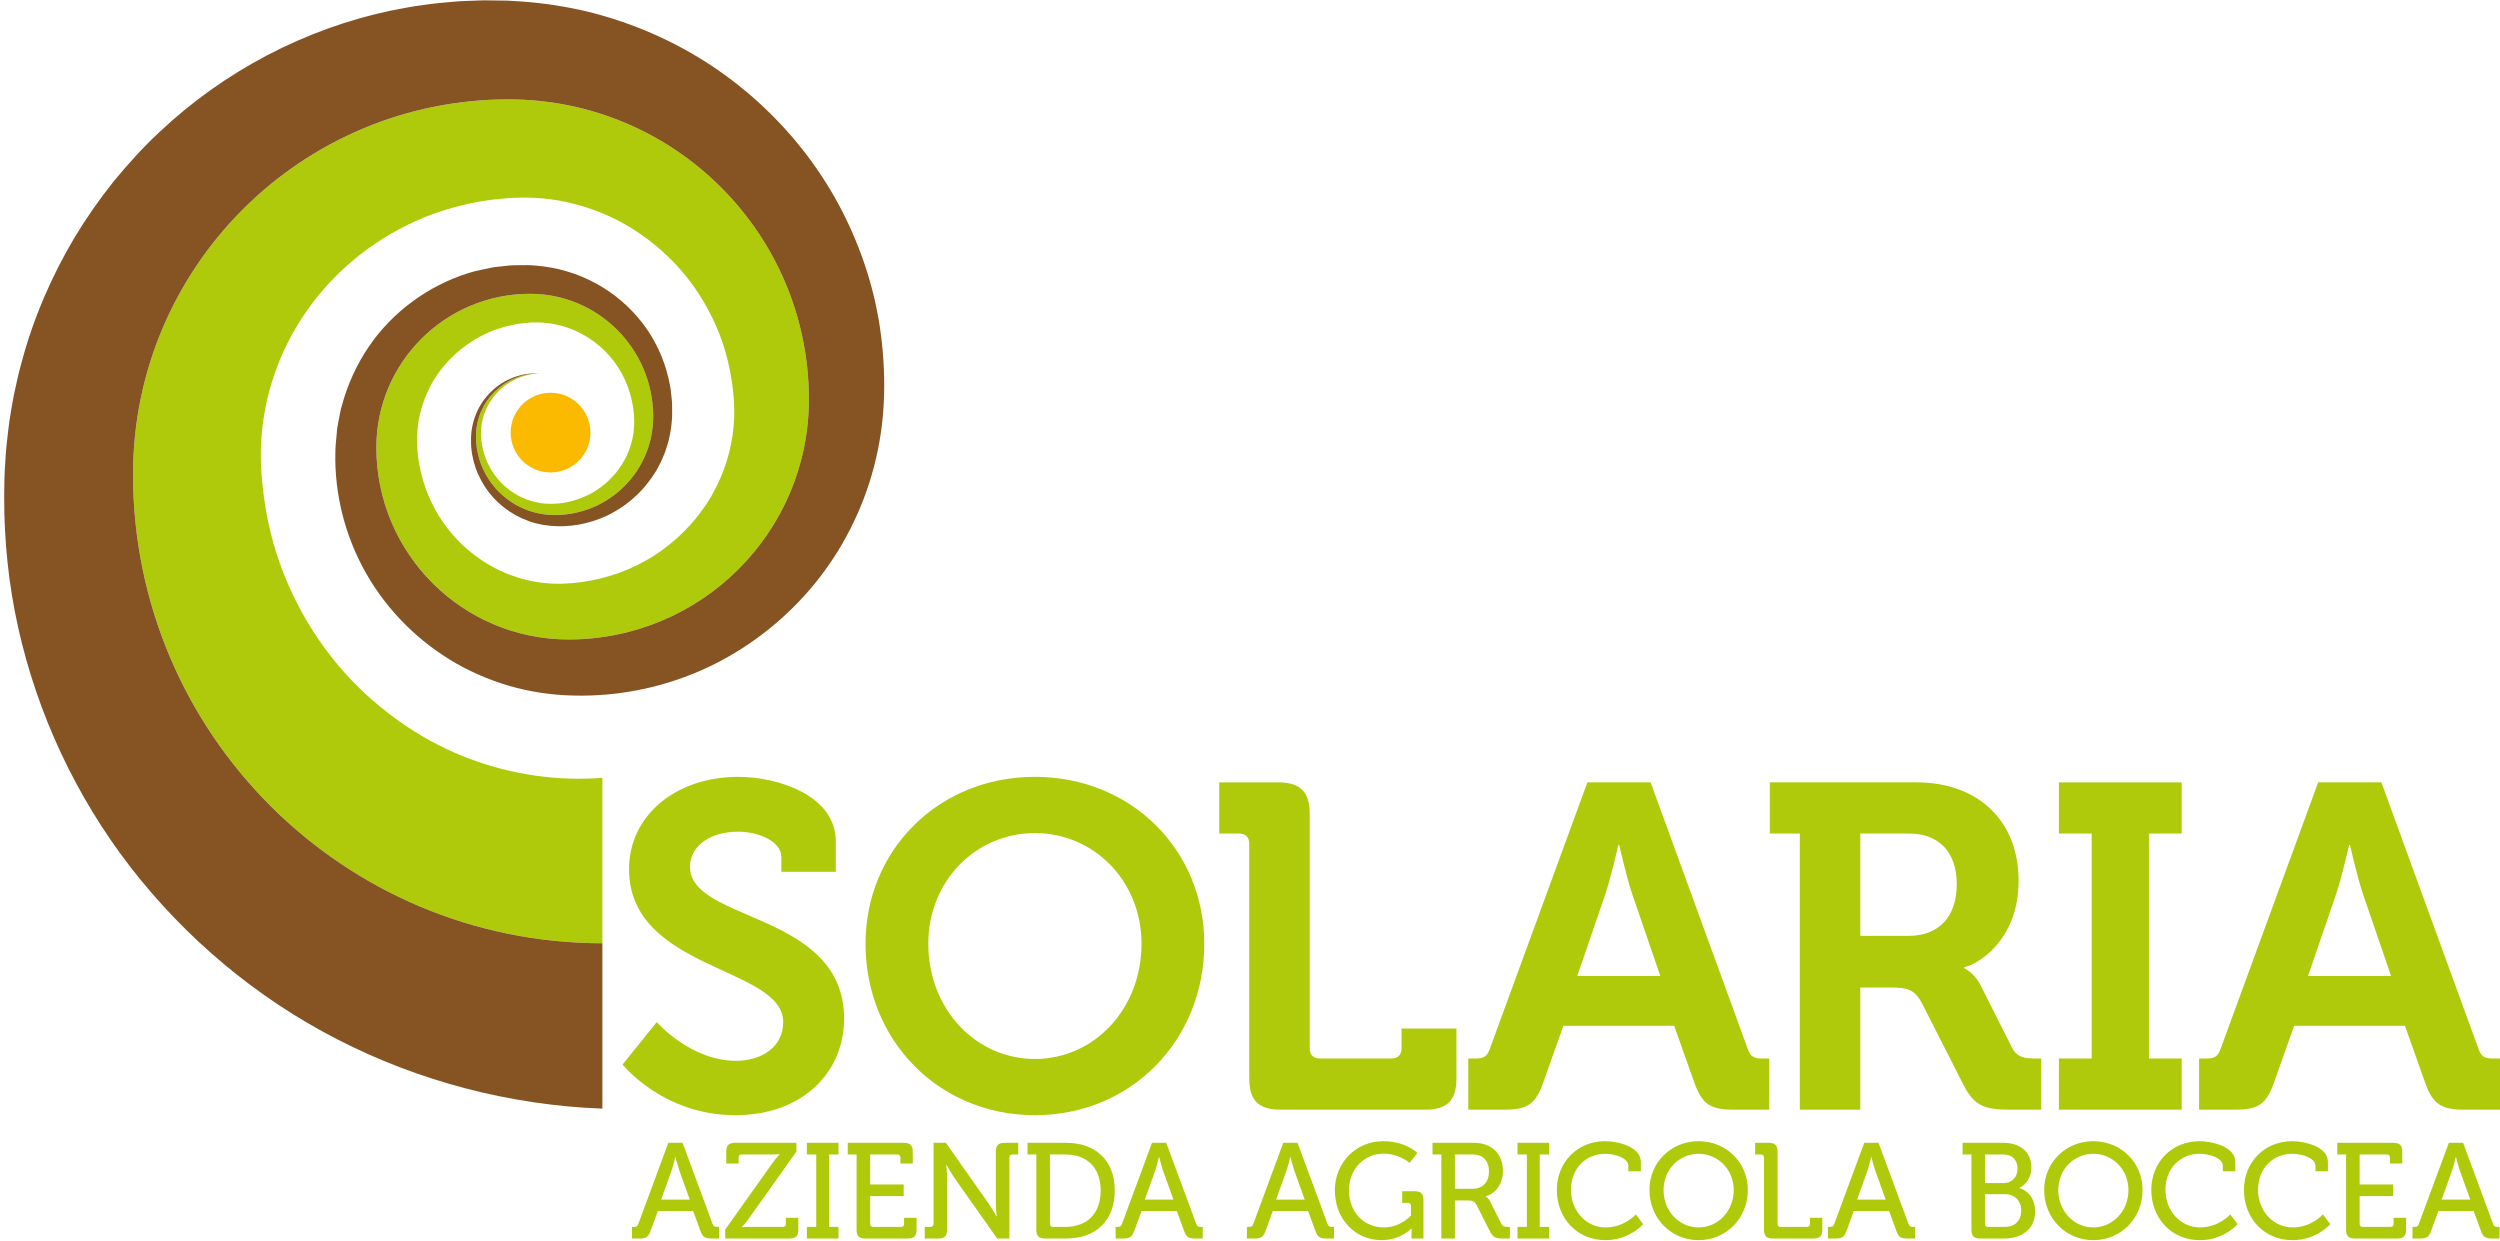 <svg xmlns="http://www.w3.org/2000/svg" width="286" height="142" viewBox="0 0 286 142">
    <g fill="none" fill-rule="evenodd">
        <g>
            <g>
                <path fill="#AFCA0B" d="M54.454 49.92c0 4.97 4.033 8.998 9.009 8.998 6.219 0 11.26-5.036 11.26-11.248 0-7.764-6.302-14.059-14.076-14.059-9.717 0-17.594 7.868-17.594 17.574 0 12.133 9.846 21.968 21.993 21.968 15.184 0 27.492-12.294 27.492-27.46 0-18.957-15.386-34.324-34.365-34.324-23.724 0-42.956 19.21-42.956 42.906 0 29.62 24.04 53.632 53.695 53.632v-18.92c-5.13.386-10.319-.345-15.236-2.2-4.919-1.843-9.487-4.895-13.288-8.792-3.786-3.918-6.725-8.723-8.534-14.005-.906-2.643-1.495-5.415-1.798-8.257-.057-.7-.159-1.458-.168-2.08-.011-.325-.044-.653-.046-.978l.002-.978c-.012-.328.018-.65.034-.977.022-.325.019-.655.055-.978.075-.647.116-1.304.236-1.947.375-2.595 1.165-5.14 2.259-7.588.565-1.214 1.211-2.4 1.93-3.552.749-1.13 1.532-2.255 2.432-3.29 3.552-4.19 8.333-7.449 13.726-9.222.68-.196 1.355-.433 2.053-.585.347-.08.69-.19 1.043-.25l1.056-.21c.351-.083.711-.108 1.067-.168.359-.043.714-.124 1.076-.143l1.086-.1.272-.029.249-.01.499-.023c1.33-.055 2.664-.004 3.991.16 1.324.176 2.638.465 3.929.865 1.291.401 2.558.913 3.782 1.535 1.22.631 2.394 1.37 3.505 2.208 2.222 1.675 4.202 3.746 5.753 6.128 1.555 2.377 2.748 5.032 3.41 7.864.338 1.412.56 2.87.667 4.343.094 1.36.045 2.726-.151 4.08-.391 2.705-1.377 5.366-2.917 7.747-1.546 2.372-3.629 4.452-6.082 6.023-2.456 1.564-5.277 2.603-8.254 3.01-1.539.204-2.897.266-4.306.103-1.402-.139-2.785-.496-4.122-1.012-2.664-1.058-5.099-2.874-6.924-5.23-1.823-2.357-3.012-5.236-3.381-8.3-.025-.193-.035-.386-.055-.579-.015-.19-.043-.392-.036-.567-.002-.36-.009-.724-.021-1.089.021-.362.065-.722.088-1.087l.02-.274.052-.267.102-.538c.289-1.433.817-2.836 1.573-4.135 1.538-2.585 4.002-4.676 6.917-5.819l1.118-.363c.185-.072.379-.107.572-.147l.579-.125c.195-.036.386-.102.584-.116l.594-.064c.396-.045.801-.107 1.17-.09 1.514-.042 3.044.236 4.474.83 1.431.592 2.759 1.498 3.859 2.651 1.104 1.152 1.952 2.562 2.491 4.098.529 1.527.773 3.246.602 4.806-.007.202-.047.398-.088.594-.041.196-.072.396-.117.592-.129.38-.205.784-.381 1.15-.275.77-.717 1.467-1.187 2.146-1 1.313-2.337 2.424-3.911 3.081-1.55.684-3.36.96-5.025.715-1.681-.268-3.304-1.108-4.523-2.394-1.206-1.288-2.038-2.992-2.2-4.822-.222-1.804.338-3.7 1.563-5.139 1.207-1.444 3.062-2.389 5.03-2.475-3.98 0-7.207 3.222-7.207 7.198" transform="translate(-374 -30) translate(374 30)"/>
                <path fill="#865323" d="M100.794 38.41c-.612-4.901-2.137-9.72-4.411-14.172-2.271-4.46-5.35-8.527-9.034-11.998-1.843-1.736-3.84-3.324-5.966-4.737C79.25 6.1 76.99 4.872 74.632 3.84c-2.358-1.031-4.813-1.866-7.328-2.488C64.786.745 62.21.35 59.624.169l-.972-.061-.485-.028-.463-.01-1.855-.026c-.618-.02-1.238.028-1.858.042-.62.03-1.242.03-1.861.094l-1.861.162c-.622.05-1.237.155-1.857.234-1.241.15-2.466.405-3.698.639-9.82 2.069-19.12 6.935-26.533 13.948-1.868 1.742-3.58 3.648-5.21 5.63-1.6 2.007-3.077 4.12-4.414 6.33-2.64 4.437-4.733 9.255-6.077 14.305-.363 1.257-.626 2.536-.901 3.816-.137.64-.228 1.287-.34 1.932-.105.646-.22 1.292-.285 1.942L.733 51.07c-.066.65-.095 1.303-.14 1.956C.49 54.363.502 55.564.479 56.82c-.014 4.983.497 10.016 1.595 14.947C4.262 81.633 8.663 91.089 14.929 99.2c6.275 8.094 14.349 14.93 23.658 19.7 9.287 4.792 19.767 7.538 30.325 7.927v-18.92c-29.655 0-53.695-24.012-53.695-53.633 0-23.696 19.232-42.906 42.956-42.906 18.98 0 34.365 15.368 34.365 34.325 0 15.166-12.308 27.46-27.492 27.46-12.146 0-21.993-9.835-21.993-21.968 0-9.706 7.877-17.574 17.595-17.574 7.773 0 14.075 6.295 14.075 14.059 0 6.212-5.041 11.248-11.26 11.248-4.976 0-9.01-4.03-9.01-8.998 0-3.976 3.228-7.2 7.208-7.2-1.964-.112-3.998.645-5.462 2.072-.734.709-1.33 1.575-1.728 2.536-.401.958-.601 2.02-.586 3.065-.024 2.093.723 4.203 2.029 5.912 1.314 1.705 3.224 2.987 5.374 3.558 2.179.545 4.423.42 6.544-.25 2.13-.65 4.068-1.92 5.615-3.576.743-.851 1.445-1.767 1.953-2.8.292-.497.476-1.044.706-1.575.095-.272.173-.551.259-.828.086-.277.169-.555.216-.841l.167-.856c.048-.287.063-.577.094-.867.075-.588.048-1.143.048-1.712.016-.568-.073-1.131-.13-1.7-.04-.57-.197-1.121-.307-1.684-.53-2.23-1.531-4.372-2.957-6.216-1.422-1.845-3.243-3.407-5.33-4.542-2.084-1.138-4.436-1.838-6.838-2.027-.61-.074-1.184-.058-1.767-.053l-.875.01c-.292-.001-.581.05-.872.075l-.875.096c-.292.032-.584.062-.87.132-.575.119-1.153.24-1.73.372-4.56 1.24-8.735 4.033-11.64 7.918-1.438 1.947-2.563 4.149-3.303 6.492l-.264.884-.128.444-.092.452c-.117.604-.245 1.209-.34 1.819l-.168 1.844c-.034.314-.03.603-.037.9-.002.297-.013.594-.007.89.06 4.758 1.436 9.573 3.993 13.718 2.552 4.147 6.249 7.635 10.66 9.964 2.208 1.15 4.579 2.04 7.043 2.568 1.229.28 2.48.45 3.736.564.626.04 1.27.092 1.862.092.603.01 1.208.025 1.813-.006 4.845-.14 9.725-1.34 14.15-3.534 4.425-2.198 8.398-5.36 11.574-9.242 3.169-3.884 5.523-8.504 6.806-13.452.643-2.471 1.019-5.021 1.123-7.578.093-2.443-.012-4.9-.326-7.35" transform="translate(-374 -30) translate(374 30)"/>
                <path fill="#FBBA00" d="M62.983 54.048c2.52 0 4.564-2.04 4.564-4.559 0-2.517-2.043-4.558-4.564-4.558s-4.564 2.041-4.564 4.558c0 2.518 2.043 4.56 4.564 4.56" transform="translate(-374 -30) translate(374 30)"/>
                <path fill="#AFCA0B" d="M71.223 121.778s4.593 5.8 12.883 5.8c7.867 0 12.46-5.062 12.46-11.021 0-12.288-17.634-11.022-17.634-17.403 0-2.373 2.323-4.008 5.49-4.008 2.482 0 4.964 1.16 4.964 2.9v1.688h6.23v-3.48c0-5.327-6.758-7.384-11.141-7.384-7.233 0-12.513 4.483-12.513 10.548 0 11.654 17.635 11.127 17.635 17.508 0 2.9-2.534 4.43-5.386 4.43-5.227 0-9.081-4.43-9.081-4.43l-3.907 4.852zm27.793-13.817c0 11.022 8.342 19.618 19.377 19.618 11.035 0 19.377-8.596 19.377-19.618 0-10.705-8.342-19.091-19.377-19.091-11.035 0-19.377 8.386-19.377 19.09zm7.18 0c0-7.172 5.439-12.657 12.197-12.657 6.758 0 12.196 5.485 12.196 12.657 0 7.489-5.438 13.184-12.196 13.184s-12.196-5.695-12.196-13.184zm36.716 15.399c0 2.532 1.056 3.586 3.59 3.586h16.526c2.535 0 3.59-1.054 3.59-3.586v-5.695h-6.282v2.267c0 .739-.423 1.16-1.162 1.16h-8.184c-.74 0-1.161-.421-1.161-1.16V93.089c0-2.478-1.056-3.586-3.591-3.586h-6.758v5.854h2.27c.74 0 1.162.422 1.162 1.16v26.843zm25.064 3.586h4.17c2.64 0 3.538-.685 4.383-3.058l2.323-6.54h12.672l2.323 6.54c.845 2.373 1.795 3.058 4.435 3.058h4.118v-5.854h-.845c-.897 0-1.32-.21-1.636-1.16l-11.088-30.43h-7.233l-11.141 30.43c-.317.95-.74 1.16-1.637 1.16h-.844v5.854zm12.46-15.293l3.22-9.387c.687-2.057 1.479-5.591 1.479-5.591h.106s.792 3.534 1.478 5.59l3.22 9.388h-9.503zm25.465 15.293h6.916V112.97h3.485c1.953 0 2.745.264 3.537 1.74l4.805 9.44c1.214 2.373 2.429 2.795 5.227 2.795h3.643v-5.854h-.686c-1.162 0-2.06-.105-2.64-1.212l-3.643-7.225c-.687-1.372-1.848-1.9-1.848-1.9v-.104c1.584-.317 6.23-3.112 6.23-9.862 0-7.067-4.805-11.286-11.668-11.286h-16.79v5.854h3.432v31.589zm6.916-19.881V95.357h5.597c3.379 0 5.438 2.109 5.438 5.8 0 3.745-2.06 5.908-5.544 5.908h-5.491zm22.724 19.88h14.044v-5.853h-3.748V95.357h3.748v-5.854H235.54v5.854h3.749v25.735h-3.75v5.854zm16.035 0h4.17c2.64 0 3.538-.684 4.383-3.057l2.323-6.54h12.672l2.323 6.54c.845 2.373 1.795 3.058 4.435 3.058H286v-5.854h-.844c-.898 0-1.32-.21-1.637-1.16l-11.088-30.43h-7.233l-11.141 30.43c-.317.95-.74 1.16-1.636 1.16h-.845v5.854zm12.46-15.292l3.22-9.387c.687-2.057 1.479-5.591 1.479-5.591h.106s.792 3.534 1.478 5.59l3.22 9.388h-9.503zM72.296 141.687h.854c.776 0 1.024-.186 1.288-.899l.823-2.249h4.037l.822 2.25c.249.712.497.898 1.274.898h.869v-1.333h-.233c-.264 0-.419-.063-.512-.342l-3.431-9.273h-1.63l-3.431 9.273c-.093.28-.233.342-.513.342h-.217v1.333zm3.338-4.45l1.195-3.334c.202-.574.419-1.536.419-1.536h.031s.233.962.435 1.536l1.196 3.334h-3.276zm7.326 4.45h7.374c.699 0 .994-.295.994-.992v-1.38h-1.429v.697c0 .217-.124.342-.341.342h-3.866c-.512 0-.807.031-.807.031v-.03s.388-.389.807-.994l5.418-7.614v-1.008h-7.032c-.699 0-.994.295-.994.993v1.38h1.413v-.698c0-.233.124-.34.341-.34h3.524c.528 0 .823-.048.823-.048v.031s-.388.403-.823 1.008l-5.402 7.6v1.022zm9.346 0h3.617v-1.333h-1.071v-8.28h1.071v-1.335h-3.617v1.334h1.071v8.281h-1.071v1.333zm5.688-.992c0 .697.295.992.993.992h4.875c.699 0 .994-.295.994-.992v-1.38h-1.429v.697c0 .217-.124.342-.341.342h-3.198c-.218 0-.342-.125-.342-.342v-3.179h3.835V135.5h-3.835v-3.427h3.121c.217 0 .341.108.341.341v.698h1.413v-1.38c0-.698-.295-.993-.994-.993h-6.442v1.334h1.009v8.622zm7.794.992h1.569c.698 0 .993-.295.993-.992v-5.939c0-.605-.093-1.489-.093-1.489h.031s.497.9.9 1.49l4.891 6.93h1.397v-9.273c0-.233.124-.34.342-.34h.667v-1.335h-1.552c-.715 0-1.009.295-1.009.993v5.94c0 .62.108 1.487.108 1.487h-.031s-.512-.899-.916-1.488l-4.875-6.932h-1.412v9.273c0 .217-.125.342-.342.342h-.668v1.333zm12.768-.992c0 .697.295.992.994.992h2.437c3.338 0 5.542-2.016 5.542-5.489 0-3.458-2.204-5.459-5.542-5.459h-4.44v1.334h1.009v8.622zm1.553-.683v-7.939h1.769c2.422 0 4.037 1.442 4.037 4.125 0 2.698-1.599 4.156-4.037 4.156h-1.428c-.217 0-.341-.125-.341-.342zm7.518 1.675h.854c.776 0 1.025-.186 1.289-.899l.822-2.249h4.037l.823 2.25c.248.712.496.898 1.273.898h.869v-1.333h-.233c-.264 0-.419-.063-.512-.342l-3.431-9.273h-1.63l-3.431 9.273c-.093.28-.233.342-.513.342h-.217v1.333zm3.338-4.45l1.195-3.334c.202-.574.42-1.536.42-1.536h.031s.232.962.434 1.536l1.196 3.334h-3.276zm11.681 4.45h.854c.776 0 1.025-.186 1.289-.899l.823-2.249h4.036l.823 2.25c.248.712.497.898 1.273.898h.869v-1.333h-.233c-.264 0-.419-.063-.512-.342l-3.431-9.273h-1.63l-3.431 9.273c-.093.28-.233.342-.512.342h-.218v1.333zm3.338-4.45l1.196-3.334c.201-.574.419-1.536.419-1.536h.031s.233.962.434 1.536l1.196 3.334h-3.276zm6.724-1.07c0 3.411 2.422 5.706 5.34 5.706 2.189 0 3.416-1.333 3.416-1.333h.031s-.016.232-.016.465v.682h1.367v-4.419c0-.698-.295-.993-.994-.993h-1.444v1.334h.668c.217 0 .341.124.341.341v1.101s-1.164 1.365-3.12 1.365c-2.22 0-3.975-1.706-3.975-4.249 0-2.435 1.755-4.187 3.944-4.187 1.816 0 2.996 1.054 2.996 1.054l.885-1.132s-1.289-1.349-3.912-1.349c-3.136 0-5.527 2.466-5.527 5.614zm12.18 5.52h1.553v-4.357h1.428c.606 0 .807.077 1.087.59l1.49 2.945c.357.713.668.822 1.522.822h.76v-1.333h-.201c-.373 0-.621-.032-.777-.357l-1.319-2.62c-.187-.357-.466-.497-.466-.497v-.03c.776-.172 1.972-1.07 1.972-2.9 0-2-1.351-3.21-3.276-3.21h-4.782v1.333h1.009v9.614zm1.553-5.69v-3.924h2.049c1.149 0 1.848.713 1.848 1.938s-.699 1.985-1.879 1.985h-2.018zm7.16 5.69h3.617v-1.333h-1.071v-8.28h1.071v-1.335h-3.617v1.334h1.071v8.281h-1.071v1.333zm4.502-5.567c0 3.225 2.282 5.753 5.558 5.753 2.763 0 4.316-1.83 4.316-1.83l-.839-1.116s-1.288 1.49-3.462 1.49c-2.235 0-3.959-1.909-3.959-4.297 0-2.465 1.708-4.125 3.913-4.125 1.102 0 2.654.465 2.654 1.38v.621h1.429v-1.07c0-1.752-2.639-2.373-4.114-2.373-3.136 0-5.496 2.404-5.496 5.567zm10.595.015c0 3.226 2.453 5.738 5.62 5.738 3.167 0 5.636-2.512 5.636-5.738 0-3.147-2.469-5.582-5.636-5.582-3.167 0-5.62 2.435-5.62 5.582zm1.615 0c0-2.34 1.785-4.14 4.005-4.14 2.22 0 4.021 1.8 4.021 4.14 0 2.42-1.801 4.281-4.021 4.281-2.22 0-4.005-1.86-4.005-4.28zm11.485 4.56c0 .697.295.992.994.992h4.688c.699 0 .994-.295.994-.992v-1.38h-1.413v.697c0 .217-.124.342-.341.342h-3.028c-.217 0-.341-.125-.341-.342v-8.28c0-.698-.295-.993-.994-.993h-1.568v1.334h.668c.217 0 .341.108.341.341v8.281zm7.312.992h.854c.776 0 1.025-.186 1.289-.899l.823-2.249h4.036l.823 2.25c.248.712.497.898 1.273.898h.869v-1.333h-.233c-.264 0-.419-.063-.512-.342l-3.431-9.273h-1.63l-3.431 9.273c-.093.28-.233.342-.512.342h-.218v1.333zm3.338-4.45l1.196-3.334c.201-.574.419-1.536.419-1.536h.031s.233.962.434 1.536l1.196 3.334h-3.276zm13.079 3.458c0 .697.295.992.993.992h2.779c1.941 0 3.524-1.054 3.524-3.117 0-1.225-.636-2.31-1.8-2.652v-.03c.729-.357 1.366-1.163 1.366-2.357 0-1.768-1.335-2.792-3.183-2.792h-4.688v1.334h1.009v8.622zm1.552-5.35v-3.272h2.112c1.024 0 1.614.651 1.614 1.613 0 .961-.621 1.66-1.583 1.66h-2.143zm0 4.667v-3.396h2.298c1.118 0 1.847.76 1.847 1.877 0 1.116-.683 1.861-1.847 1.861h-1.956c-.218 0-.342-.125-.342-.342zm6.774-3.877c0 3.226 2.452 5.738 5.62 5.738 3.167 0 5.635-2.512 5.635-5.738 0-3.147-2.468-5.582-5.635-5.582-3.168 0-5.62 2.435-5.62 5.582zm1.614 0c0-2.34 1.785-4.14 4.006-4.14 2.22 0 4.02 1.8 4.02 4.14 0 2.42-1.8 4.281-4.02 4.281-2.221 0-4.006-1.86-4.006-4.28zm10.642-.015c0 3.225 2.282 5.753 5.558 5.753 2.764 0 4.316-1.83 4.316-1.83l-.838-1.116s-1.289 1.49-3.462 1.49c-2.236 0-3.959-1.909-3.959-4.297 0-2.465 1.708-4.125 3.912-4.125 1.102 0 2.655.465 2.655 1.38v.621h1.428v-1.07c0-1.752-2.639-2.373-4.114-2.373-3.136 0-5.496 2.404-5.496 5.567zm10.596 0c0 3.225 2.282 5.753 5.558 5.753 2.763 0 4.316-1.83 4.316-1.83l-.839-1.116s-1.288 1.49-3.462 1.49c-2.235 0-3.959-1.909-3.959-4.297 0-2.465 1.708-4.125 3.913-4.125 1.102 0 2.654.465 2.654 1.38v.621h1.429v-1.07c0-1.752-2.64-2.373-4.114-2.373-3.136 0-5.496 2.404-5.496 5.567zm11.685 4.575c0 .697.295.992.994.992h4.875c.698 0 .993-.295.993-.992v-1.38h-1.428v.697c0 .217-.124.342-.342.342h-3.198c-.217 0-.341-.125-.341-.342v-3.179h3.834V135.5h-3.834v-3.427h3.12c.217 0 .342.108.342.341v.698h1.412v-1.38c0-.698-.295-.993-.993-.993h-6.443v1.334h1.009v8.622zm7.596.992h.854c.776 0 1.025-.186 1.289-.899l.823-2.249h4.036l.823 2.25c.248.712.497.898 1.273.898h.869v-1.333h-.233c-.264 0-.419-.063-.512-.342l-3.431-9.273h-1.63l-3.431 9.273c-.093.28-.233.342-.512.342h-.218v1.333zm3.338-4.45l1.196-3.334c.201-.574.419-1.536.419-1.536h.031s.233.962.434 1.536l1.196 3.334h-3.276z" transform="translate(-374 -30) translate(374 30)"/>
            </g>
        </g>
    </g>
</svg>

